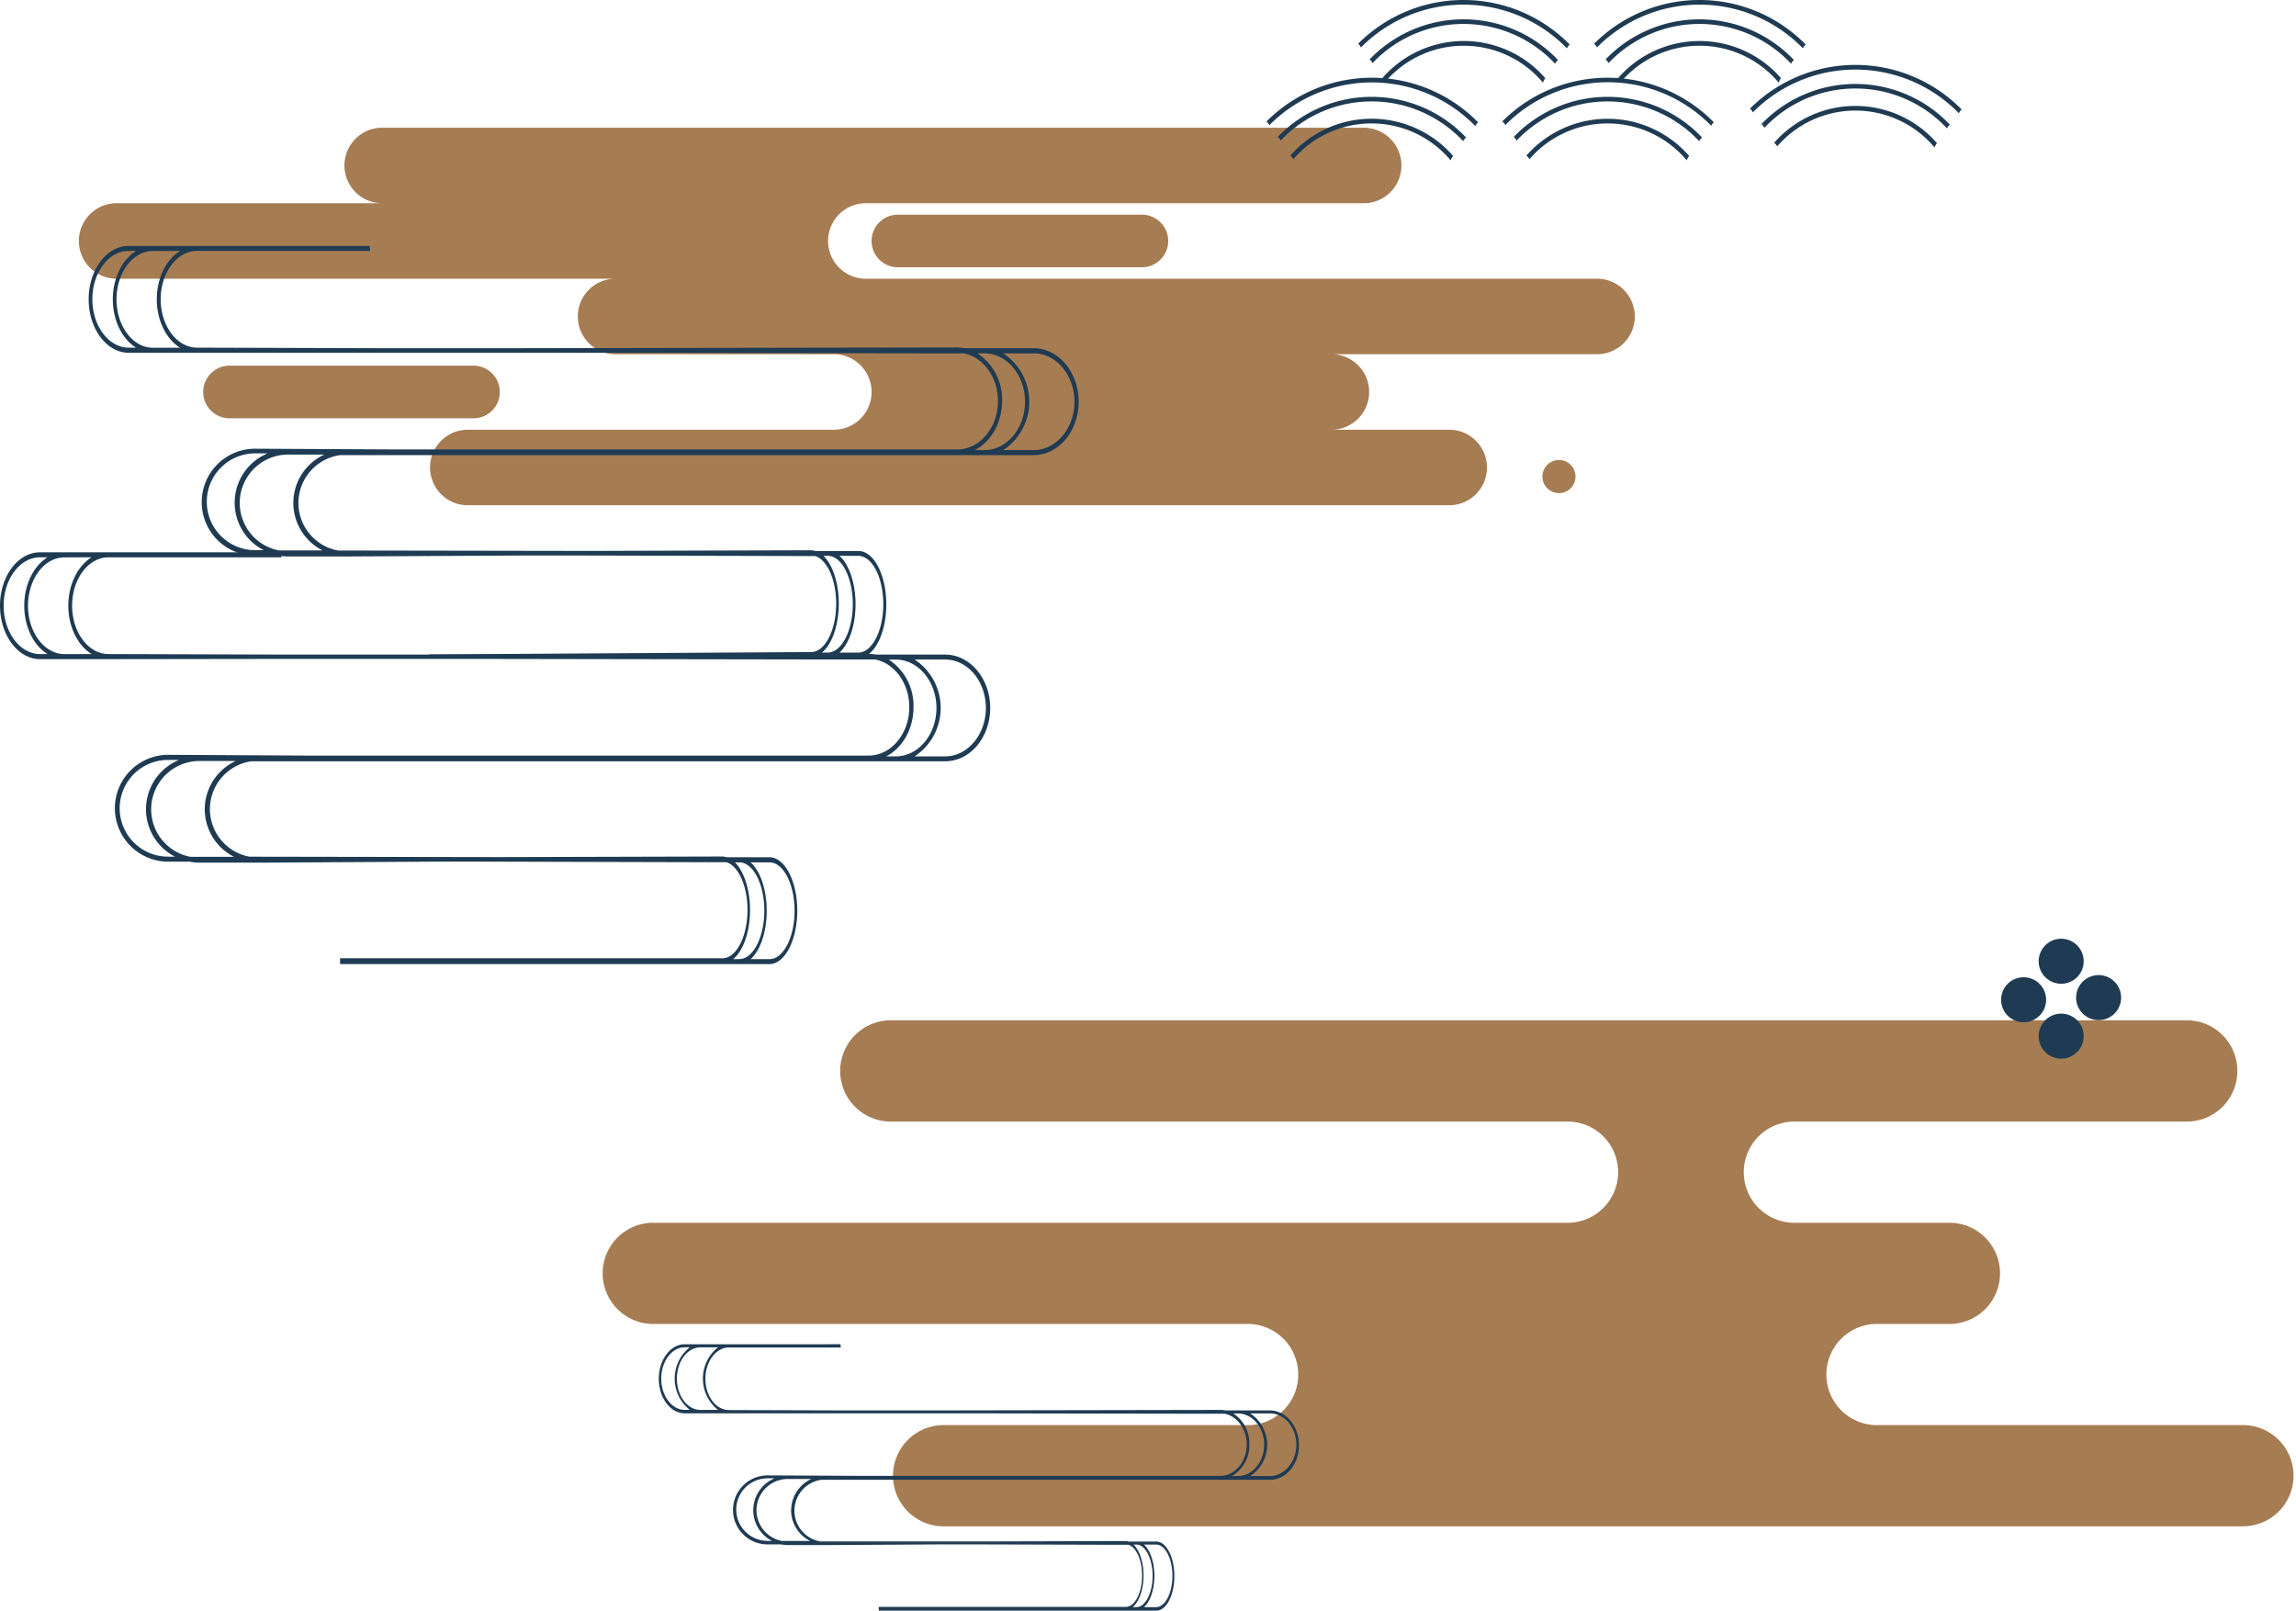 <?xml version="1.0" encoding="UTF-8" standalone="no"?><svg xmlns="http://www.w3.org/2000/svg" xmlns:xlink="http://www.w3.org/1999/xlink" fill="#000000" height="322.1" preserveAspectRatio="xMidYMid meet" version="1" viewBox="0.0 -0.0 459.1 322.1" width="459.1" zoomAndPan="magnify"><g data-name="14.Asian Geometric Shape Element - Cloud Line"><g id="change1_1"><path d="M319.06,55.73H173.13a7.55,7.55,0,0,1,0-15.1H272.4a7.55,7.55,0,1,0,0-15.09H76.15a7.55,7.55,0,0,0,0,15.09H23.32a7.55,7.55,0,0,0,0,15.1h99.49a7.55,7.55,0,0,0,0,15.09h43.92a7.55,7.55,0,1,1,0,15.1H93.54a7.55,7.55,0,0,0,0,15.1H289.78a7.55,7.55,0,1,0,0-15.1H266.22a7.55,7.55,0,0,0,0-15.1h52.84a7.55,7.55,0,1,0,0-15.09Z" fill="#a67c52"/></g><g id="change1_2"><path d="M179.54,42.92a5.26,5.26,0,1,0,0,10.52h48.79a5.26,5.26,0,0,0,0-10.52Z" fill="#a67c52"/></g><g id="change1_3"><path d="M99.94,78.37a5.26,5.26,0,0,0-5.26-5.26H45.89a5.26,5.26,0,1,0,0,10.52H94.68A5.25,5.25,0,0,0,99.94,78.37Z" fill="#a67c52"/></g><g id="change1_4"><circle cx="311.72" cy="95.28" fill="#a67c52" r="3.31" transform="rotate(-45 311.726 95.279)"/></g><g id="change2_2"><path d="M206.69,69.62H192.85a7.84,7.84,0,0,0-1.45-.15l-87.87.15H75.58l-36.19-.11c-4,0-7.26-4.34-7.26-9.67s3.26-9.67,7.26-9.67H74c0-.33-.07-.67-.1-1H25.73c-4.42,0-8,4.79-8,10.68s3.6,10.68,8,10.68h4.85l8.58,0,.23,0,36.45,0h36l73.36.12,7.54,0c3.86.76,6.81,4.74,6.81,9.54,0,5.33-3.65,9.67-8.13,9.67H78.68l-27.34-.14a10.68,10.68,0,1,0,0,21.35H55.6a10.91,10.91,0,0,0,2,.19l10.79,0c.31,0,.63,0,1,0l36.77-.2h6.83l45.35.11,4.66,0c2.38.75,4.2,4.73,4.2,9.53,0,5.33-2.25,9.67-5,9.67l-76.4.48c0,.15,0-.16,0,0s0,.46,0,.68h85.87c3.06,0,5.55-4.79,5.55-10.68s-2.49-10.68-5.55-10.68l-6,0-.14,0H163a3,3,0,0,0-.89-.15l-44.38.13h0l-50.13-.08A9.66,9.66,0,0,1,68,91H206.69c4.95,0,9-4.79,9-10.68S211.64,69.62,206.69,69.62ZM36,50.17c-2.74,1.7-4.65,5.39-4.65,9.67s1.92,8,4.67,9.69l-5.46,0c-4,0-7.26-4.34-7.26-9.67s3.25-9.67,7.26-9.67ZM25.73,69.51c-4,0-7.26-4.34-7.26-9.67s3.25-9.67,7.26-9.67h1.48c-2.74,1.7-4.65,5.39-4.65,9.67s1.91,8,4.65,9.68ZM51.34,110a9.68,9.68,0,1,1,0-19.35h2.17A10.67,10.67,0,0,0,52.72,110Zm113,20.48c2-1.62,3.38-5.42,3.38-9.82,0-4.16-1.25-7.76-3.06-9.53h.86c2.78,0,5,4.34,5,9.67s-2.25,9.67-5,9.67Zm7.28-19.34c2.78,0,5,4.34,5,9.67s-2.25,9.67-5,9.67h-3.76c1.89-1.7,3.21-5.39,3.21-9.67s-1.32-8-3.22-9.68ZM58.65,100.54a10.68,10.68,0,0,0,5.84,9.51l-8.74,0a9.67,9.67,0,0,1,1.84-19.16h7.25A10.68,10.68,0,0,0,58.65,100.54ZM194.91,90c3.21-1.63,5.46-5.42,5.46-9.82a11,11,0,0,0-4.94-9.53h1.4c4.48,0,8.13,4.33,8.13,9.67S201.31,90,196.83,90Zm11.78,0H200.6a11.59,11.59,0,0,0,0-19.35h6.1c4.49,0,8.14,4.33,8.14,9.67S211.18,90,206.69,90Z" fill="#1f3b53"/></g><g id="change2_3"><path d="M189,130.88H175.14a7.86,7.86,0,0,0-1.46-.15l-87.86.15H57.87l-36.19-.11c-4,0-7.26-4.34-7.26-9.67s3.25-9.67,7.26-9.67H56.27c0-.34-.07-.67-.1-1H8c-4.42,0-8,4.79-8,10.68s3.6,10.68,8,10.68h4.85l8.58,0,.23,0,36.45-.05h36l73.36.12,7.54,0c3.85.76,6.81,4.74,6.81,9.53,0,5.34-3.65,9.68-8.14,9.68H61l-27.35-.15a10.68,10.68,0,0,0,0,21.36h4.27a10.1,10.1,0,0,0,2,.2l10.79,0c.31,0,.63,0,.95,0l36.76-.21h6.84l45.35.12,4.65,0c2.39.76,4.21,4.74,4.21,9.54,0,5.33-2.25,9.67-5,9.67H68c0,.16,0,.32,0,.47s0,.46,0,.69h85.87c3.06,0,5.55-4.79,5.55-10.68s-2.49-10.68-5.55-10.68l-6,0-.14,0H145.3a3,3,0,0,0-.89-.15l-44.38.12h0l-50.13-.08a9.67,9.67,0,0,1,.35-19.08H189c5,0,9-4.79,9-10.67S193.93,130.88,189,130.88ZM18.3,111.43c-2.73,1.7-4.64,5.39-4.64,9.67s1.92,8,4.67,9.68H12.87c-4,0-7.27-4.34-7.27-9.67s3.26-9.67,7.27-9.67ZM8,130.77c-4,0-7.27-4.34-7.27-9.67S4,111.43,8,111.43H9.49c-2.73,1.7-4.64,5.39-4.64,9.67s1.91,8,4.65,9.67Zm25.6,40.51a9.67,9.67,0,1,1,0-19.34H35.8a10.66,10.66,0,0,0-.8,19.35Zm113,20.49c2-1.63,3.37-5.42,3.37-9.82,0-4.16-1.24-7.77-3-9.53h.86c2.77,0,5,4.34,5,9.67s-2.26,9.67-5,9.67Zm7.28-19.34c2.77,0,5,4.34,5,9.67s-2.26,9.67-5,9.67H150.1c1.89-1.7,3.21-5.39,3.21-9.67s-1.32-8-3.22-9.68ZM40.94,161.8a10.7,10.7,0,0,0,5.84,9.51l-8.74,0a9.67,9.67,0,0,1,1.84-19.16h7.25A10.68,10.68,0,0,0,40.94,161.8ZM177.2,151.23c3.21-1.63,5.46-5.42,5.46-9.83a11,11,0,0,0-4.94-9.52h1.4c4.48,0,8.13,4.34,8.13,9.68s-3.65,9.67-8.13,9.67Zm11.78,0h-6.09a11.6,11.6,0,0,0,0-19.36H189c4.49,0,8.13,4.34,8.13,9.68S193.47,151.23,189,151.23Z" fill="#1f3b53"/></g><g id="change1_5"><path d="M448.17,284.94H375a10.12,10.12,0,0,1,0-20.23h14.48a10.12,10.12,0,1,0,0-20.23h-31a10.12,10.12,0,0,1,0-20.23h78.78a10.11,10.11,0,0,0,10.11-10.11h0A10.11,10.11,0,0,0,437.31,204H178.13A10.12,10.12,0,0,0,168,214.14h0a10.12,10.12,0,0,0,10.12,10.11h135a10.12,10.12,0,1,1,0,20.23H130.31a10.12,10.12,0,0,0,0,20.23H249.79a10.12,10.12,0,0,1,0,20.23H189a10.12,10.12,0,1,0,0,20.23H448.17a10.12,10.12,0,1,0,0-20.23Z" fill="#a67c52"/></g><g id="change2_4"><path d="M424,198.38a4.5,4.5,0,1,0-3.28,5.45A4.5,4.5,0,0,0,424,198.38Z" fill="#1f3b53"/></g><g id="change2_5"><path d="M411.06,202.8a4.5,4.5,0,1,0,5.45,3.28A4.49,4.49,0,0,0,411.06,202.8Z" fill="#1f3b53"/></g><g id="change2_6"><path d="M409,198.8a4.5,4.5,0,1,0-3.28,5.46A4.5,4.5,0,0,0,409,198.8Z" fill="#1f3b53"/></g><g id="change2_7"><path d="M413.23,196.56a4.5,4.5,0,1,0-5.45-3.28A4.5,4.5,0,0,0,413.23,196.56Z" fill="#1f3b53"/></g><g id="change2_8"><path d="M253.92,282H245a4.92,4.92,0,0,0-.94-.1l-56.81.1H169.15l-23.4-.07c-2.59,0-4.7-2.81-4.7-6.25s2.11-6.26,4.7-6.26h22.37c0-.21-.05-.43-.07-.65H136.92c-2.86,0-5.19,3.1-5.19,6.91s2.33,6.9,5.19,6.9h8.83l23.57,0h23.26l47.43.08h4.88c2.49.49,4.4,3.06,4.4,6.16,0,3.45-2.36,6.26-5.26,6.26H171.15l-17.68-.09a6.9,6.9,0,1,0,0,13.8h2.76a6.88,6.88,0,0,0,1.29.13l7,0c.21,0,.41,0,.62,0l23.77-.14h4.42l29.32.08h3c1.54.49,2.72,3.07,2.72,6.17,0,3.45-1.46,6.25-3.25,6.25H175.71v.31c0,.15,0,.3,0,.44h55.52c2,0,3.59-3.1,3.59-6.9s-1.61-6.91-3.59-6.91h-5.53a1.91,1.91,0,0,0-.58-.1l-28.69.08h0l-32.41,0a6.24,6.24,0,0,1,.23-12.33h89.69c3.2,0,5.8-3.1,5.8-6.91S257.12,282,253.92,282ZM143.57,269.38a8,8,0,0,0,0,12.52h-3.53c-2.59,0-4.69-2.81-4.69-6.25s2.1-6.26,4.69-6.26Zm-6.65,12.51c-2.59,0-4.7-2.81-4.7-6.25s2.11-6.26,4.7-6.26h1a8,8,0,0,0,0,12.51Zm16.55,26.19a6.25,6.25,0,1,1,0-12.5h1.41a6.9,6.9,0,0,0-.51,12.51Zm73,13.25c1.29-1.05,2.19-3.5,2.19-6.35,0-2.69-.81-5-2-6.16h.56c1.79,0,3.25,2.81,3.25,6.26s-1.46,6.25-3.25,6.25Zm4.71-12.51c1.8,0,3.25,2.81,3.25,6.26s-1.45,6.25-3.25,6.25h-2.43c1.22-1.1,2.08-3.49,2.08-6.25s-.86-5.17-2.09-6.26Zm-73-6.87A6.92,6.92,0,0,0,162,308.1h-5.65a6.25,6.25,0,0,1,1.19-12.39h4.68A6.91,6.91,0,0,0,158.2,302Zm88.1-6.83a7,7,0,0,0,3.53-6.36,7.13,7.13,0,0,0-3.19-6.15h.9c2.9,0,5.26,2.81,5.26,6.25s-2.36,6.26-5.26,6.26Zm7.62,0H250a7.49,7.49,0,0,0,0-12.52h3.95c2.9,0,5.26,2.81,5.26,6.25S256.82,295.12,253.92,295.12Z" fill="#1f3b53"/></g></g><g data-name="13.Asian Geometric Shape Element - Flower 2" fill="#1f3b53" id="change2_1"><path d="M295,25.21a2.08,2.08,0,0,1,.56-.75,29.76,29.76,0,0,0-42.31-.18,2.21,2.21,0,0,1,.56.76,28.86,28.86,0,0,1,41.19.17Z"/><path d="M293.15,27.49a26,26,0,0,0-37.66-.11,2.16,2.16,0,0,1,.58.73,25.05,25.05,0,0,1,36.5.12A2.29,2.29,0,0,1,293.15,27.49Z"/><path d="M290.57,31.19A21.59,21.59,0,0,0,258,31.12a2.18,2.18,0,0,1,.61.71,20.66,20.66,0,0,1,31.47.24A2.34,2.34,0,0,1,290.57,31.19Z"/><path d="M313.32,9.67a2.21,2.21,0,0,1,.56-.76,29.77,29.77,0,0,0-42.31-.17,2.17,2.17,0,0,1,.56.75,28.84,28.84,0,0,1,41.19.18Z"/><path d="M311.53,12a26,26,0,0,0-37.67-.12,2.08,2.08,0,0,1,.58.74,25.06,25.06,0,0,1,36.51.12A2.08,2.08,0,0,1,311.53,12Z"/><path d="M309,15.64a21.59,21.59,0,0,0-32.56-.06,2.08,2.08,0,0,1,.61.71,20.68,20.68,0,0,1,31.48.24A2.19,2.19,0,0,1,309,15.64Z"/><path d="M342.14,25.21a2.08,2.08,0,0,1,.56-.75,29.76,29.76,0,0,0-42.31-.18A2.21,2.21,0,0,1,301,25a28.86,28.86,0,0,1,41.19.17Z"/><path d="M340.34,27.49a26,26,0,0,0-37.66-.11,2.16,2.16,0,0,1,.58.73,25.05,25.05,0,0,1,36.5.12A2.29,2.29,0,0,1,340.34,27.49Z"/><path d="M337.76,31.19a21.6,21.6,0,0,0-32.56-.07,2.1,2.1,0,0,1,.62.71,20.66,20.66,0,0,1,31.47.24A2.34,2.34,0,0,1,337.76,31.19Z"/><path d="M360.51,9.67a2.21,2.21,0,0,1,.56-.76,29.77,29.77,0,0,0-42.31-.17,2.17,2.17,0,0,1,.56.75,28.84,28.84,0,0,1,41.19.18Z"/><path d="M358.71,12a26,26,0,0,0-37.66-.12,2.19,2.19,0,0,1,.58.74,25.06,25.06,0,0,1,36.51.12A2,2,0,0,1,358.71,12Z"/><path d="M356.13,15.64a21.58,21.58,0,0,0-32.55-.06,2.08,2.08,0,0,1,.61.71,20.68,20.68,0,0,1,31.48.24A2.29,2.29,0,0,1,356.13,15.64Z"/><path d="M391.68,22.64a2.17,2.17,0,0,1,.57-.75,29.79,29.79,0,0,0-42.32-.18,2.09,2.09,0,0,1,.56.76,28.86,28.86,0,0,1,41.19.17Z"/><path d="M389.89,24.92a26,26,0,0,0-37.67-.11,2.13,2.13,0,0,1,.59.74,25,25,0,0,1,36.5.12A2.23,2.23,0,0,1,389.89,24.92Z"/><path d="M387.31,28.62a21.6,21.6,0,0,0-32.56-.07,2.21,2.21,0,0,1,.62.71,20.66,20.66,0,0,1,31.47.24A2.27,2.27,0,0,1,387.31,28.62Z"/></g></svg>